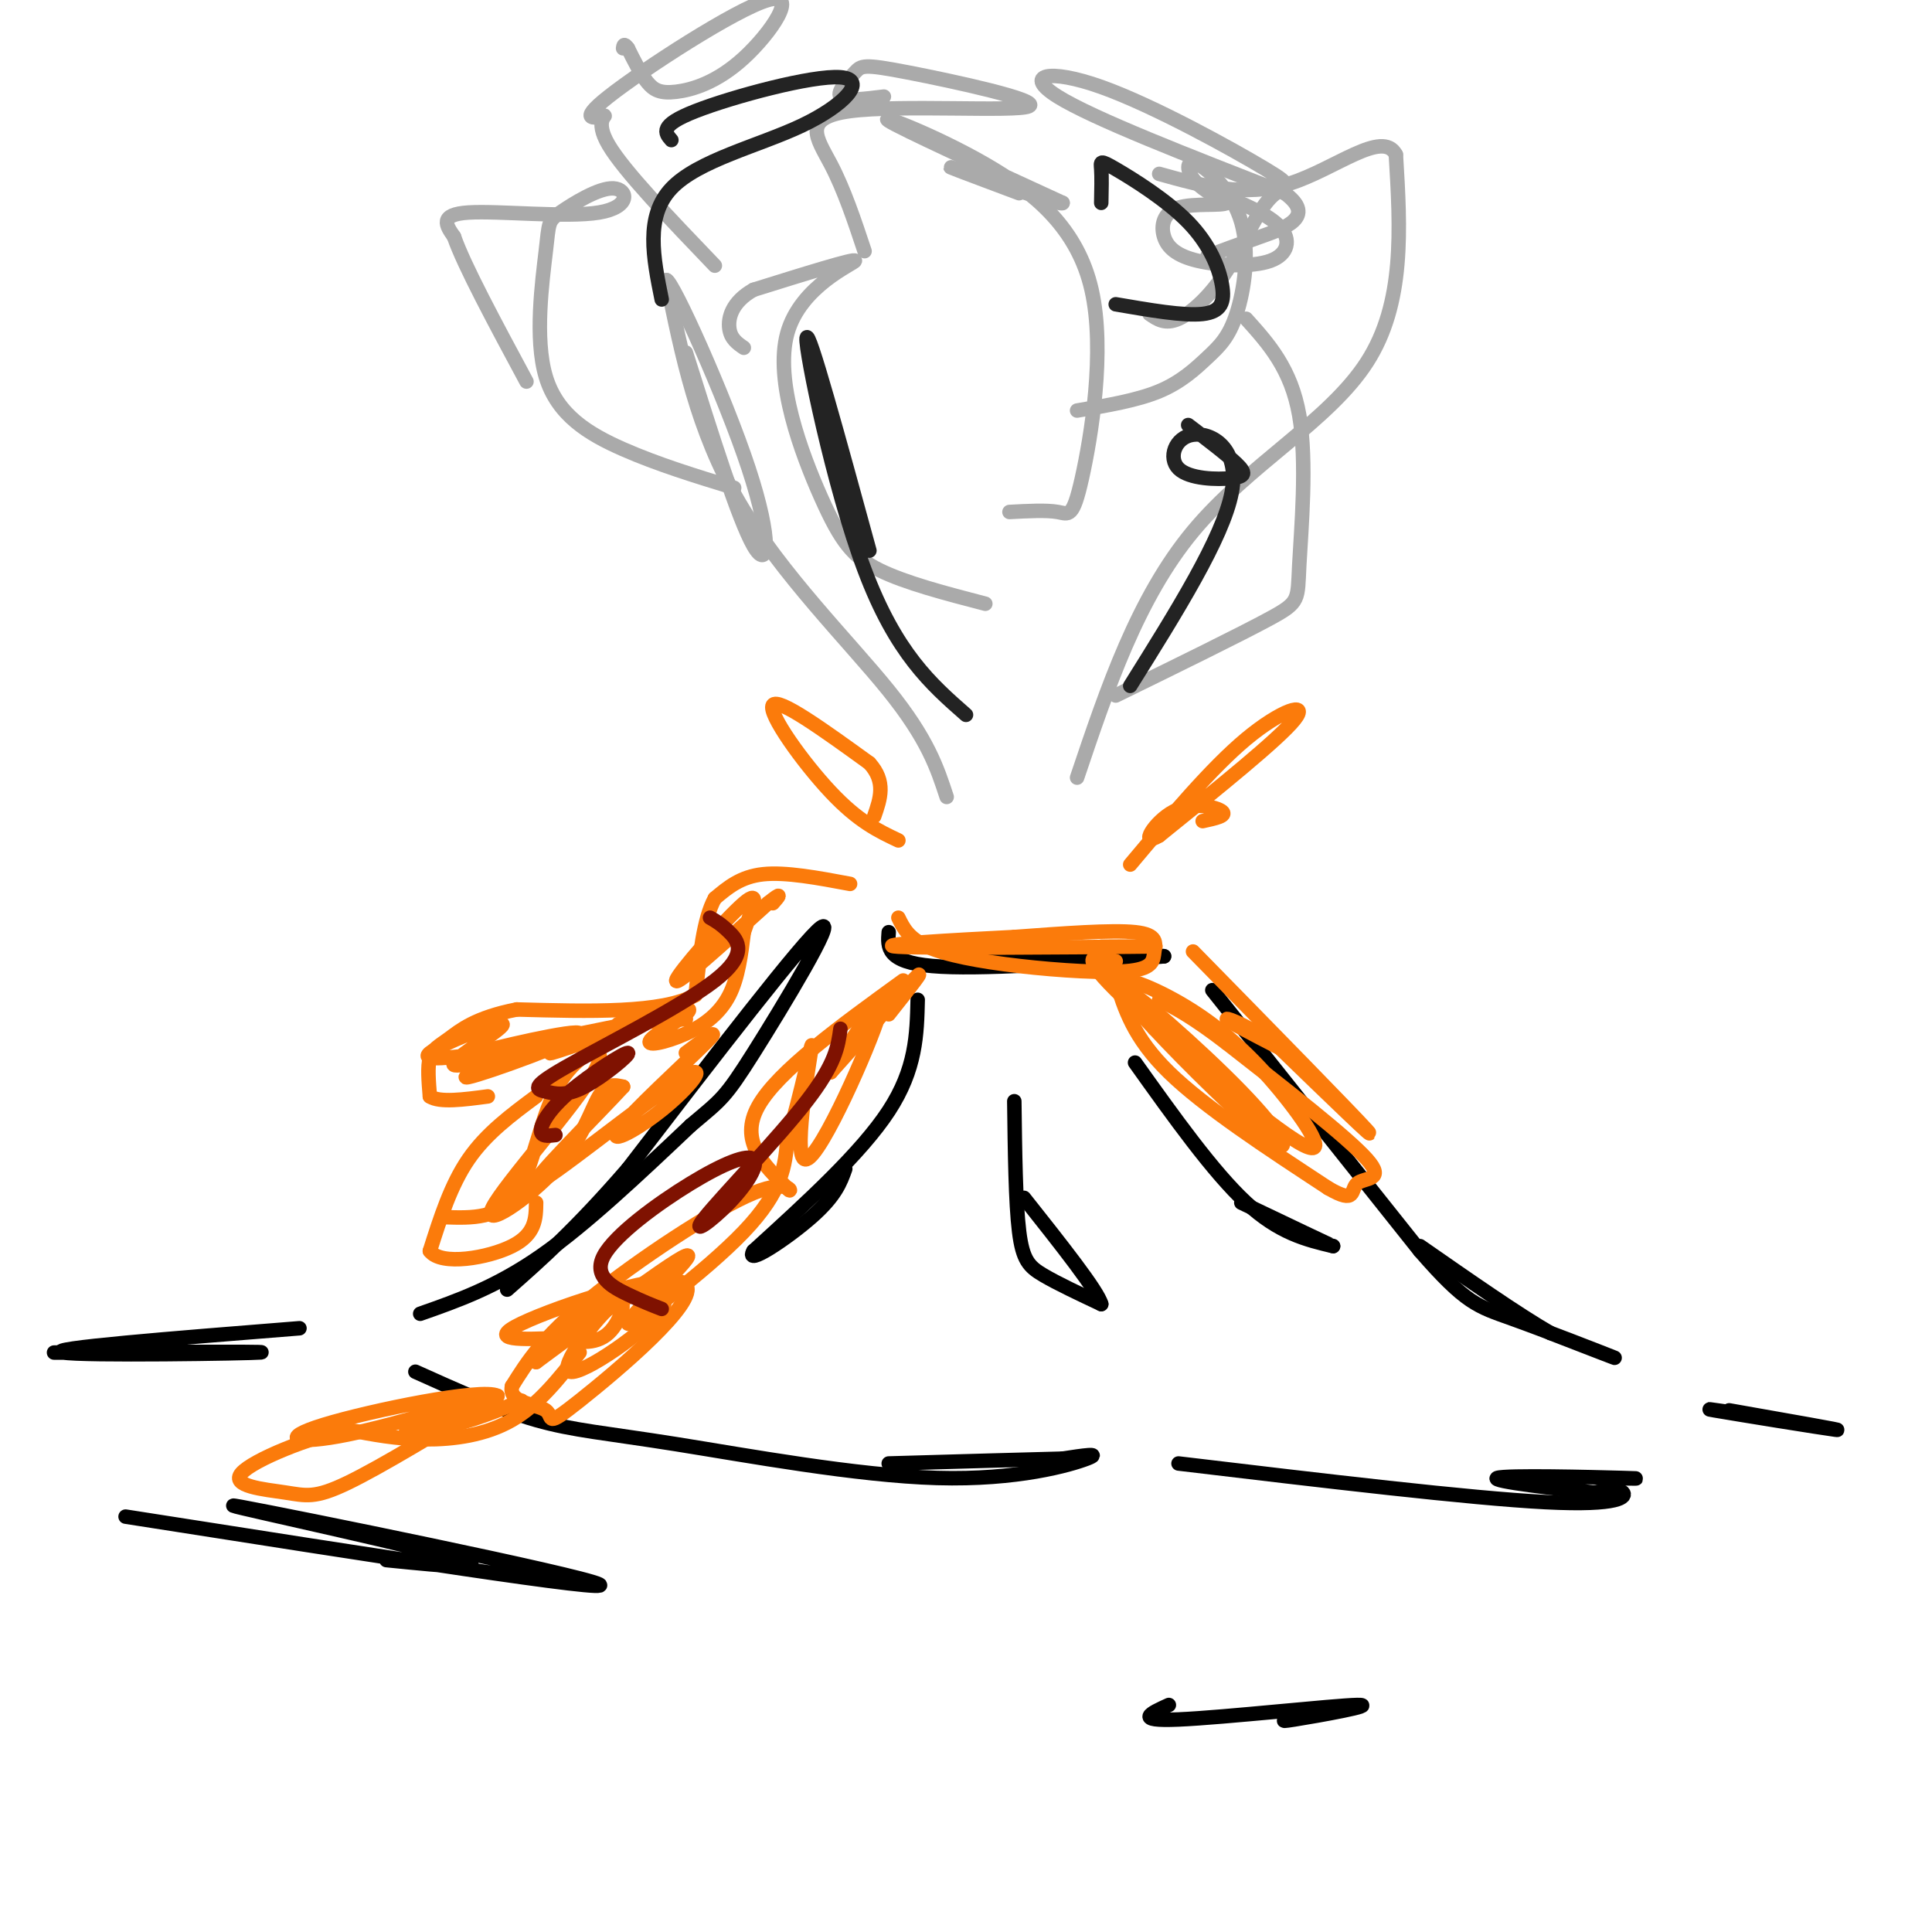 <svg viewBox='0 0 400 400' version='1.1' xmlns='http://www.w3.org/2000/svg' xmlns:xlink='http://www.w3.org/1999/xlink'><g fill='none' stroke='rgb(0,0,0)' stroke-width='3' stroke-linecap='round' stroke-linejoin='round'><path d='M87,272c7.833,-2.750 15.667,-5.500 25,-12c9.333,-6.500 20.167,-16.750 31,-27'/><path d='M143,233c6.429,-5.429 7.000,-5.500 13,-15c6.000,-9.500 17.429,-28.429 14,-26c-3.429,2.429 -21.714,26.214 -40,50'/><path d='M130,242c-10.833,12.500 -17.917,18.750 -25,25'/><path d='M184,193c-0.250,3.083 -0.500,6.167 9,7c9.500,0.833 28.750,-0.583 48,-2'/><path d='M241,198c0.667,-0.333 -21.667,-0.167 -44,0'/><path d='M251,205c0.000,0.000 43.000,54.000 43,54'/><path d='M294,259c9.548,10.988 11.917,11.458 19,14c7.083,2.542 18.881,7.155 21,8c2.119,0.845 -5.440,-2.077 -13,-5'/><path d='M321,276c-6.667,-3.833 -16.833,-10.917 -27,-18'/><path d='M86,284c8.663,3.904 17.327,7.809 25,10c7.673,2.191 14.356,2.670 29,5c14.644,2.330 37.250,6.512 54,7c16.750,0.488 27.643,-2.718 31,-4c3.357,-1.282 -0.821,-0.641 -5,0'/><path d='M220,302c-6.833,0.167 -21.417,0.583 -36,1'/><path d='M244,303c30.178,3.600 60.356,7.200 76,8c15.644,0.800 16.756,-1.200 16,-2c-0.756,-0.800 -3.378,-0.400 -6,0'/><path d='M330,309c-7.060,-0.679 -21.708,-2.375 -20,-3c1.708,-0.625 19.774,-0.179 26,0c6.226,0.179 0.613,0.089 -5,0'/><path d='M62,275c-26.518,2.113 -53.036,4.226 -49,5c4.036,0.774 38.625,0.208 41,0c2.375,-0.208 -27.464,-0.060 -38,0c-10.536,0.060 -1.768,0.030 7,0'/><path d='M358,292c12.378,2.178 24.756,4.356 22,4c-2.756,-0.356 -20.644,-3.244 -25,-4c-4.356,-0.756 4.822,0.622 14,2'/><path d='M26,314c51.107,8.018 102.214,16.036 98,14c-4.214,-2.036 -63.750,-14.125 -74,-16c-10.250,-1.875 28.786,6.464 42,10c13.214,3.536 0.607,2.268 -12,1'/><path d='M242,353c-3.744,1.702 -7.488,3.405 2,3c9.488,-0.405 32.208,-2.917 37,-3c4.792,-0.083 -8.345,2.262 -13,3c-4.655,0.738 -0.827,-0.131 3,-1'/><path d='M190,207c-0.167,7.167 -0.333,14.333 -6,23c-5.667,8.667 -16.833,18.833 -28,29'/><path d='M156,259c-2.000,3.400 7.000,-2.600 12,-7c5.000,-4.400 6.000,-7.200 7,-10'/><path d='M210,228c0.133,10.533 0.267,21.067 1,27c0.733,5.933 2.067,7.267 5,9c2.933,1.733 7.467,3.867 12,6'/><path d='M228,270c-0.667,-2.667 -8.333,-12.333 -16,-22'/><path d='M235,220c8.083,11.333 16.167,22.667 23,29c6.833,6.333 12.417,7.667 18,9'/><path d='M276,258c-0.167,0.000 -9.583,-4.500 -19,-9'/></g>
<g fill='none' stroke='rgb(251,123,11)' stroke-width='3' stroke-linecap='round' stroke-linejoin='round'><path d='M176,183c-6.667,-1.250 -13.333,-2.500 -18,-2c-4.667,0.500 -7.333,2.750 -10,5'/><path d='M148,186c-2.333,4.167 -3.167,12.083 -4,20'/><path d='M144,206c-6.833,3.833 -21.917,3.417 -37,3'/><path d='M107,209c-8.655,1.679 -11.792,4.375 -14,6c-2.208,1.625 -3.488,2.179 -4,4c-0.512,1.821 -0.256,4.911 0,8'/><path d='M89,227c2.000,1.333 7.000,0.667 12,0'/><path d='M101,218c-7.149,0.935 -14.298,1.869 -12,0c2.298,-1.869 14.042,-6.542 15,-6c0.958,0.542 -8.869,6.298 -10,8c-1.131,1.702 6.435,-0.649 14,-3'/><path d='M108,217c4.185,-1.284 7.646,-2.993 3,-1c-4.646,1.993 -17.400,7.689 -14,7c3.400,-0.689 22.954,-7.762 23,-9c0.046,-1.238 -19.415,3.361 -21,4c-1.585,0.639 14.708,-2.680 31,-6'/><path d='M130,212c-0.585,1.073 -17.548,6.754 -16,6c1.548,-0.754 21.608,-7.945 27,-9c5.392,-1.055 -3.885,4.027 -6,6c-2.115,1.973 2.930,0.839 7,-1c4.070,-1.839 7.163,-4.383 9,-8c1.837,-3.617 2.419,-8.309 3,-13'/><path d='M154,193c1.524,-4.512 3.833,-9.292 0,-6c-3.833,3.292 -13.810,14.655 -14,16c-0.190,1.345 9.405,-7.327 19,-16'/><path d='M159,187c3.333,-2.667 2.167,-1.333 1,0'/><path d='M142,211c0.000,0.000 -14.000,1.000 -14,1'/><path d='M111,227c-5.167,3.833 -10.333,7.667 -14,13c-3.667,5.333 -5.833,12.167 -8,19'/><path d='M89,259c2.311,3.133 12.089,1.467 17,-1c4.911,-2.467 4.956,-5.733 5,-9'/><path d='M92,252c5.727,0.194 11.455,0.388 15,-5c3.545,-5.388 4.909,-16.359 9,-23c4.091,-6.641 10.911,-8.954 7,-2c-3.911,6.954 -18.554,23.173 -21,28c-2.446,4.827 7.303,-1.739 13,-8c5.697,-6.261 7.342,-12.217 9,-15c1.658,-2.783 3.329,-2.391 5,-2'/><path d='M129,225c-5.031,5.533 -20.108,20.367 -18,20c2.108,-0.367 21.402,-15.935 29,-21c7.598,-5.065 3.501,0.374 -2,5c-5.501,4.626 -12.404,8.438 -10,5c2.404,-3.438 14.115,-14.125 18,-18c3.885,-3.875 -0.058,-0.937 -4,2'/><path d='M231,203c1.833,5.917 3.667,11.833 11,19c7.333,7.167 20.167,15.583 33,24'/><path d='M275,246c6.000,3.500 4.500,0.250 6,-1c1.500,-1.250 6.000,-0.500 2,-5c-4.000,-4.500 -16.500,-14.250 -29,-24'/><path d='M254,216c-7.167,-5.500 -10.583,-7.250 -14,-9'/><path d='M231,199c-4.142,-1.129 -8.284,-2.258 0,6c8.284,8.258 28.993,25.903 37,31c8.007,5.097 3.311,-2.356 -2,-9c-5.311,-6.644 -11.238,-12.481 -18,-17c-6.762,-4.519 -14.361,-7.720 -16,-7c-1.639,0.720 2.680,5.360 7,10'/><path d='M239,213c6.418,6.935 18.963,19.273 24,23c5.037,3.727 2.567,-1.156 -6,-10c-8.567,-8.844 -23.229,-21.650 -24,-21c-0.771,0.650 12.351,14.757 19,21c6.649,6.243 6.824,4.621 7,3'/><path d='M186,190c1.044,2.137 2.087,4.274 6,6c3.913,1.726 10.695,3.043 19,4c8.305,0.957 18.133,1.556 23,1c4.867,-0.556 4.772,-2.265 5,-4c0.228,-1.735 0.779,-3.496 -4,-4c-4.779,-0.504 -14.890,0.248 -25,1'/><path d='M210,194c-12.226,0.607 -30.292,1.625 -24,2c6.292,0.375 36.940,0.107 48,0c11.060,-0.107 2.530,-0.054 -6,0'/><path d='M247,197c16.500,16.833 33.000,33.667 36,37c3.000,3.333 -7.500,-6.833 -18,-17'/><path d='M265,217c-5.733,-4.244 -11.067,-6.356 -11,-6c0.067,0.356 5.533,3.178 11,6'/><path d='M187,203c-13.000,9.417 -26.000,18.833 -30,26c-4.000,7.167 1.000,12.083 6,17'/><path d='M163,246c1.179,1.762 1.125,-2.333 -7,1c-8.125,3.333 -24.321,14.095 -34,22c-9.679,7.905 -12.839,12.952 -16,18'/><path d='M106,287c-0.805,3.617 5.182,3.660 7,5c1.818,1.340 -0.533,3.978 7,-2c7.533,-5.978 24.951,-20.571 22,-24c-2.951,-3.429 -26.272,4.306 -34,8c-7.728,3.694 0.136,3.347 8,3'/><path d='M116,277c3.204,0.882 7.213,1.587 10,-1c2.787,-2.587 4.352,-8.467 1,-6c-3.352,2.467 -11.620,13.280 -9,14c2.620,0.720 16.128,-8.652 19,-13c2.872,-4.348 -4.894,-3.671 -11,-1c-6.106,2.671 -10.553,7.335 -15,12'/><path d='M111,282c5.781,-4.217 27.735,-20.759 31,-22c3.265,-1.241 -12.159,12.820 -12,14c0.159,1.180 15.903,-10.520 24,-19c8.097,-8.480 8.549,-13.740 9,-19'/><path d='M163,236c2.856,-9.153 5.498,-22.536 5,-19c-0.498,3.536 -4.134,23.990 -1,23c3.134,-0.990 13.038,-23.426 15,-30c1.962,-6.574 -4.019,2.713 -10,12'/><path d='M172,222c2.444,-2.667 13.556,-15.333 17,-19c3.444,-3.667 -0.778,1.667 -5,7'/><path d='M120,280c-4.267,5.422 -8.533,10.844 -14,14c-5.467,3.156 -12.133,4.044 -18,4c-5.867,-0.044 -10.933,-1.022 -16,-2'/><path d='M72,296c-7.895,1.512 -19.632,6.292 -22,9c-2.368,2.708 4.632,3.344 9,4c4.368,0.656 6.105,1.330 13,-2c6.895,-3.330 18.947,-10.665 31,-18'/><path d='M103,289c-3.093,-1.708 -26.325,3.024 -36,6c-9.675,2.976 -5.794,4.198 5,2c10.794,-2.198 28.502,-7.816 30,-8c1.498,-0.184 -13.212,5.066 -17,7c-3.788,1.934 3.346,0.553 9,-1c5.654,-1.553 9.827,-3.276 14,-5'/><path d='M186,174c-4.133,-1.956 -8.267,-3.911 -14,-10c-5.733,-6.089 -13.067,-16.311 -12,-18c1.067,-1.689 10.533,5.156 20,12'/><path d='M180,158c3.500,3.833 2.250,7.417 1,11'/><path d='M234,179c8.400,-10.000 16.800,-20.000 24,-26c7.200,-6.000 13.200,-8.000 10,-4c-3.200,4.000 -15.600,14.000 -28,24'/><path d='M240,173c-4.298,2.607 -1.042,-2.875 3,-5c4.042,-2.125 8.869,-0.893 10,0c1.131,0.893 -1.435,1.446 -4,2'/></g>
<g fill='none' stroke='rgb(170,170,170)' stroke-width='3' stroke-linecap='round' stroke-linejoin='round'><path d='M196,165c-1.956,-5.978 -3.911,-11.956 -12,-22c-8.089,-10.044 -22.311,-24.156 -31,-39c-8.689,-14.844 -11.844,-30.422 -15,-46'/><path d='M138,58c1.298,0.274 12.042,23.958 17,39c4.958,15.042 4.131,21.440 1,16c-3.131,-5.440 -8.565,-22.720 -14,-40'/><path d='M223,161c6.267,-18.600 12.533,-37.200 24,-51c11.467,-13.800 28.133,-22.800 36,-35c7.867,-12.200 6.933,-27.600 6,-43'/><path d='M289,32c-2.756,-5.267 -12.644,3.067 -22,6c-9.356,2.933 -18.178,0.467 -27,-2'/><path d='M152,101c-7.912,-2.420 -15.823,-4.841 -23,-8c-7.177,-3.159 -13.618,-7.058 -16,-15c-2.382,-7.942 -0.704,-19.929 0,-26c0.704,-6.071 0.435,-6.226 3,-8c2.565,-1.774 7.966,-5.166 11,-5c3.034,0.166 3.701,3.891 -3,5c-6.701,1.109 -20.772,-0.397 -27,0c-6.228,0.397 -4.614,2.699 -3,5'/><path d='M94,49c2.000,5.833 8.500,17.917 15,30'/><path d='M238,65c1.621,1.113 3.242,2.226 6,1c2.758,-1.226 6.652,-4.790 10,-10c3.348,-5.210 6.151,-12.064 9,-15c2.849,-2.936 5.743,-1.952 -1,-6c-6.743,-4.048 -23.123,-13.128 -34,-17c-10.877,-3.872 -16.251,-2.535 -9,2c7.251,4.535 27.125,12.267 47,20'/><path d='M266,40c6.689,4.933 -0.089,7.267 -5,9c-4.911,1.733 -7.956,2.867 -11,4'/><path d='M148,55c-9.427,-9.824 -18.853,-19.647 -22,-25c-3.147,-5.353 -0.014,-6.235 -1,-6c-0.986,0.235 -6.090,1.588 1,-4c7.090,-5.588 26.375,-18.116 33,-20c6.625,-1.884 0.590,6.876 -5,12c-5.590,5.124 -10.736,6.610 -14,7c-3.264,0.390 -4.647,-0.317 -6,-2c-1.353,-1.683 -2.677,-4.341 -4,-7'/><path d='M130,10c-0.833,-1.167 -0.917,-0.583 -1,0'/><path d='M204,125c-8.297,-2.161 -16.593,-4.322 -22,-7c-5.407,-2.678 -7.923,-5.872 -12,-15c-4.077,-9.128 -9.713,-24.188 -7,-34c2.713,-9.812 13.775,-14.375 14,-15c0.225,-0.625 -10.388,2.687 -21,6'/><path d='M156,60c-4.511,2.533 -5.289,5.867 -5,8c0.289,2.133 1.644,3.067 3,4'/><path d='M209,106c3.841,-0.206 7.683,-0.412 10,0c2.317,0.412 3.110,1.442 5,-7c1.890,-8.442 4.878,-26.356 2,-39c-2.878,-12.644 -11.621,-20.020 -22,-26c-10.379,-5.980 -22.394,-10.566 -20,-9c2.394,1.566 19.197,9.283 36,17'/><path d='M220,42c0.133,0.867 -17.533,-5.467 -22,-7c-4.467,-1.533 4.267,1.733 13,5'/><path d='M179,52c-2.107,-6.338 -4.213,-12.677 -7,-18c-2.787,-5.323 -6.253,-9.632 4,-11c10.253,-1.368 34.225,0.205 37,-1c2.775,-1.205 -15.648,-5.189 -25,-7c-9.352,-1.811 -9.633,-1.449 -11,0c-1.367,1.449 -3.819,3.985 -3,5c0.819,1.015 4.910,0.507 9,0'/><path d='M223,85c6.208,-1.044 12.417,-2.087 17,-4c4.583,-1.913 7.542,-4.694 10,-7c2.458,-2.306 4.416,-4.137 6,-9c1.584,-4.863 2.796,-12.757 1,-19c-1.796,-6.243 -6.599,-10.835 -9,-12c-2.401,-1.165 -2.400,1.096 -1,3c1.400,1.904 4.200,3.452 7,5'/><path d='M254,42c-0.946,0.711 -6.812,-0.012 -10,1c-3.188,1.012 -3.700,3.760 -3,6c0.700,2.240 2.610,3.971 7,5c4.390,1.029 11.259,1.354 15,0c3.741,-1.354 4.355,-4.387 2,-7c-2.355,-2.613 -7.677,-4.807 -13,-7'/><path d='M231,144c12.911,-6.321 25.821,-12.643 32,-16c6.179,-3.357 5.625,-3.750 6,-11c0.375,-7.250 1.679,-21.357 0,-31c-1.679,-9.643 -6.339,-14.821 -11,-20'/></g>
<g fill='none' stroke='rgb(35,35,35)' stroke-width='3' stroke-linecap='round' stroke-linejoin='round'><path d='M200,148c-7.244,-6.356 -14.489,-12.711 -21,-30c-6.511,-17.289 -12.289,-45.511 -12,-48c0.289,-2.489 6.644,20.756 13,44'/><path d='M234,142c9.608,-15.354 19.215,-30.708 21,-40c1.785,-9.292 -4.254,-12.523 -8,-12c-3.746,0.523 -5.200,4.800 -3,7c2.200,2.200 8.054,2.323 11,2c2.946,-0.323 2.985,-1.092 1,-3c-1.985,-1.908 -5.992,-4.954 -10,-8'/><path d='M137,62c-1.738,-8.598 -3.477,-17.196 2,-23c5.477,-5.804 18.169,-8.813 27,-13c8.831,-4.187 13.801,-9.550 8,-10c-5.801,-0.450 -22.372,4.014 -30,7c-7.628,2.986 -6.314,4.493 -5,6'/><path d='M231,63c7.058,1.217 14.115,2.433 18,2c3.885,-0.433 4.596,-2.517 4,-6c-0.596,-3.483 -2.500,-8.367 -7,-13c-4.500,-4.633 -11.596,-9.017 -15,-11c-3.404,-1.983 -3.115,-1.567 -3,0c0.115,1.567 0.058,4.283 0,7'/></g>
<g fill='none' stroke='rgb(127,18,1)' stroke-width='3' stroke-linecap='round' stroke-linejoin='round'><path d='M174,213c-0.487,3.607 -0.973,7.214 -7,15c-6.027,7.786 -17.594,19.750 -21,24c-3.406,4.250 1.350,0.787 5,-3c3.650,-3.787 6.193,-7.899 5,-9c-1.193,-1.101 -6.124,0.808 -13,5c-6.876,4.192 -15.697,10.667 -18,15c-2.303,4.333 1.914,6.524 5,8c3.086,1.476 5.043,2.238 7,3'/><path d='M147,190c1.133,0.644 2.265,1.288 4,3c1.735,1.712 4.071,4.493 -3,10c-7.071,5.507 -23.549,13.740 -31,18c-7.451,4.260 -5.877,4.546 -4,5c1.877,0.454 4.055,1.075 8,-1c3.945,-2.075 9.655,-6.845 9,-7c-0.655,-0.155 -7.676,4.304 -12,8c-4.324,3.696 -5.950,6.627 -6,8c-0.050,1.373 1.475,1.186 3,1'/></g>
</svg>